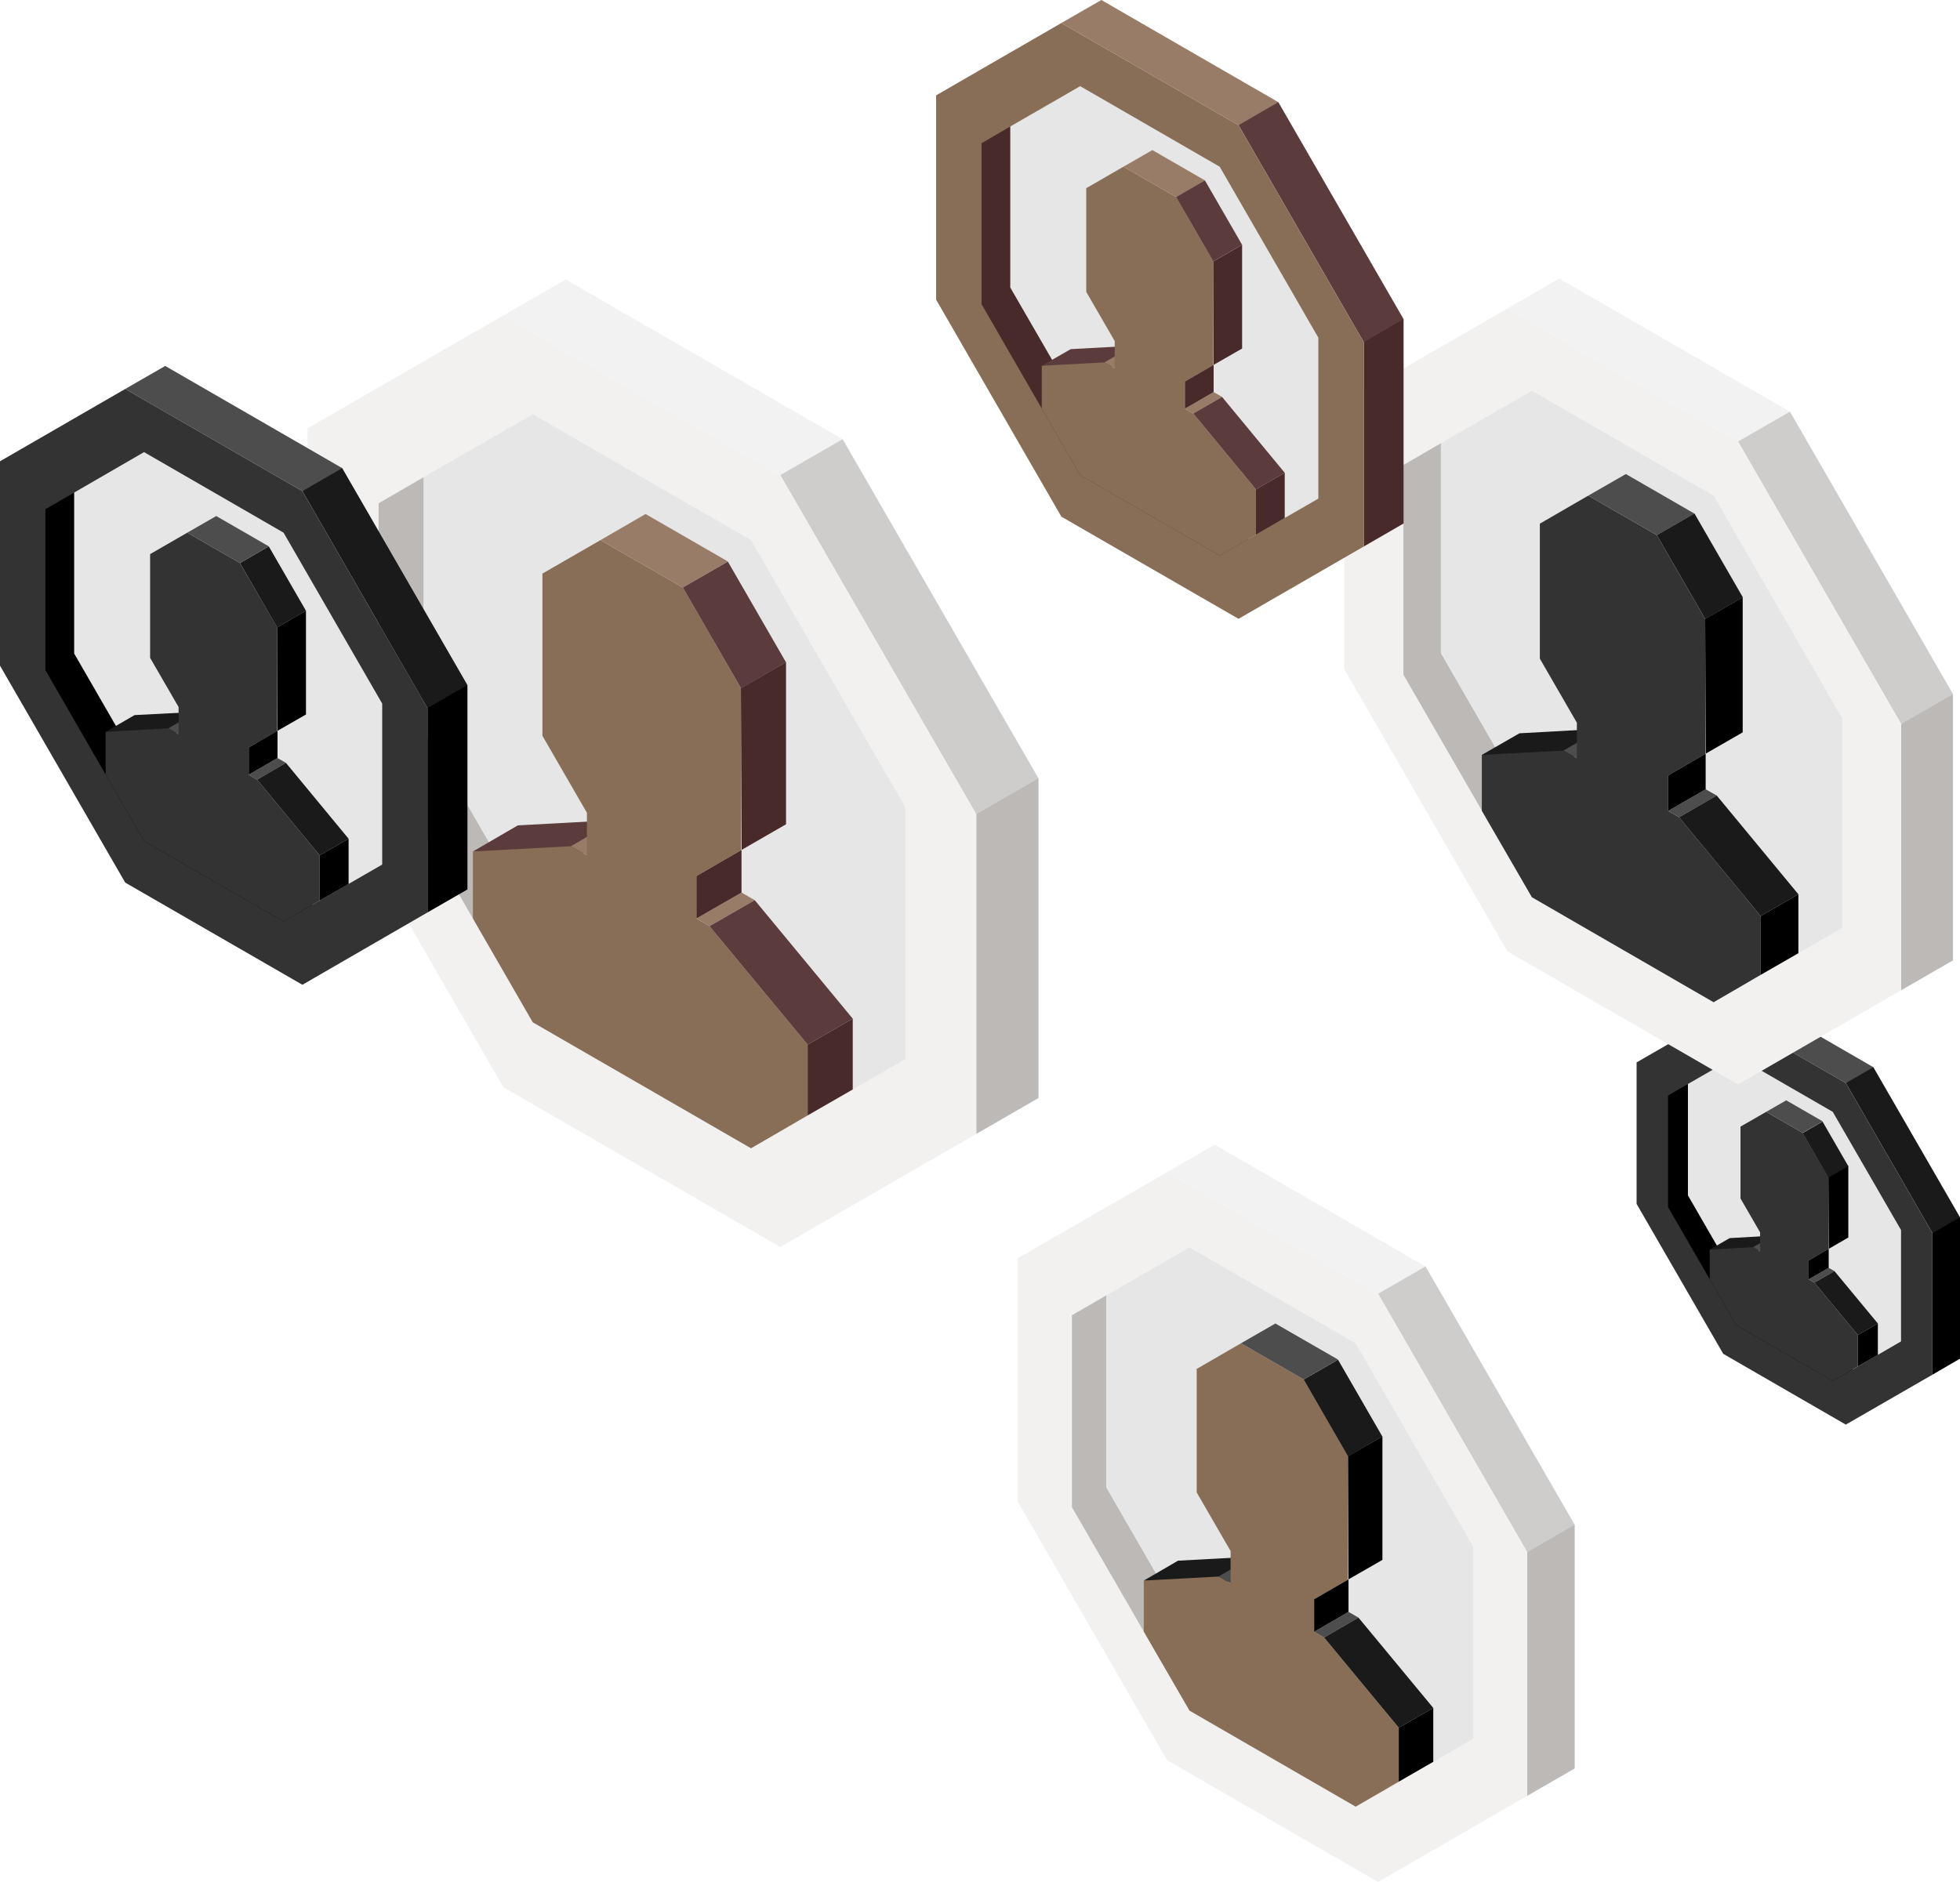 <?xml version="1.0" encoding="UTF-8"?> <svg xmlns="http://www.w3.org/2000/svg" id="Layer_1" data-name="Layer 1" width="126" height="121.01" viewBox="0 0 126 121.01"><defs><style>.cls-1{fill:#4d4d4d;}.cls-2{fill:#1a1a1a;}.cls-3{fill:#333;}.cls-4{fill:#e6e6e6;}.cls-5{fill:#f2f2f2;}.cls-6{fill:#cecdcc;}.cls-7{fill:#bcb9b7;}.cls-8{fill:#f3f1ef;}.cls-9{fill:#5b3b3b;}.cls-10{fill:#997c67;}.cls-11{fill:#896e57;}.cls-12{fill:#492a2a;}</style></defs><title>Dispo_icon</title><polygon class="cls-1" points="118.66 69.64 110.78 65.1 112.56 64.07 120.43 68.62 119.69 69.77 118.66 69.64"></polygon><polygon class="cls-2" points="124.23 79.29 118.66 69.64 120.43 68.62 126 78.27 125.1 79.52 124.23 79.29"></polygon><polygon points="124.23 88.39 124.23 79.29 126 78.27 126 87.36 124.23 88.39"></polygon><polygon class="cls-3" points="124.23 79.29 118.66 69.64 110.78 65.1 105.21 68.31 105.21 77.41 110.78 87.05 118.66 91.6 124.23 88.39 124.23 79.29"></polygon><polygon points="119.11 88.05 117.82 88.79 111.62 85.21 107.23 77.61 107.23 70.44 108.51 69.7 108.51 76.86 112.9 84.46 119.11 88.05"></polygon><polygon class="cls-4" points="122.21 79.09 122.21 86.25 119.11 88.05 112.9 84.46 108.51 76.86 108.51 69.7 111.62 67.91 117.82 71.49 122.21 79.09"></polygon><polygon class="cls-2" points="112.76 80.69 109.91 80.35 111.19 79.61 113.98 79.45 112.76 80.69"></polygon><polygon class="cls-1" points="113.15 80.46 112.7 80.19 113.98 79.45 114.44 79.72 113.15 80.46"></polygon><polygon class="cls-3" points="116.64 82.47 116.27 82.26 116.27 81.05 117.54 80.32 117.54 75.7 115.88 72.84 113.54 71.49 111.89 72.44 111.89 77.06 113.15 79.24 113.15 80.46 112.7 80.19 109.91 80.35 109.91 82.25 111.62 85.21 117.82 88.79 119.43 87.86 119.43 85.84 116.64 82.47"></polygon><polygon class="cls-1" points="115.88 72.84 113.54 71.49 114.83 70.75 117.17 72.1 115.88 72.84"></polygon><polygon class="cls-1" points="116.64 82.47 116.27 82.26 117.56 81.52 117.93 81.73 116.64 82.47"></polygon><rect class="cls-2" x="116.61" y="72.25" width="1.48" height="3.31" transform="translate(-21.23 68.59) rotate(-30)"></rect><polygon class="cls-2" points="119.43 85.84 116.64 82.47 117.93 81.73 120.72 85.1 119.43 85.84"></polygon><polygon points="117.56 80.3 117.54 75.7 118.82 74.96 118.82 79.57 117.56 80.3"></polygon><polygon points="116.27 82.26 116.27 81.05 117.56 80.3 117.56 81.52 116.27 82.26"></polygon><polygon points="119.43 87.86 119.43 85.84 120.72 85.1 120.72 87.12 119.43 87.86"></polygon><polygon class="cls-5" points="50.16 30.55 32.36 20.28 36.37 17.97 54.17 28.24 52.49 30.84 50.16 30.55"></polygon><polygon class="cls-6" points="62.76 52.36 50.16 30.55 54.17 28.24 66.76 50.05 64.72 52.89 62.76 52.36"></polygon><polygon class="cls-7" points="62.76 72.91 62.76 52.36 66.76 50.05 66.76 70.6 62.76 72.91"></polygon><polygon class="cls-8" points="62.76 52.36 50.16 30.55 32.36 20.28 19.77 27.54 19.77 48.1 32.36 69.91 50.16 80.18 62.76 72.91 62.76 52.36"></polygon><polygon class="cls-7" points="51.18 72.15 48.28 73.83 34.25 65.73 24.34 48.55 24.34 32.36 27.24 30.68 27.24 46.88 37.15 64.06 51.18 72.15"></polygon><polygon class="cls-4" points="58.2 51.91 58.2 68.1 51.18 72.15 37.15 64.06 27.24 46.88 27.24 30.68 34.25 26.64 48.28 34.73 58.2 51.91"></polygon><polygon class="cls-9" points="36.83 55.53 30.4 54.75 33.29 53.07 39.6 52.73 36.83 55.53"></polygon><polygon class="cls-10" points="37.73 54.99 36.7 54.41 39.6 52.73 40.62 53.32 37.73 54.99"></polygon><polygon class="cls-11" points="45.61 59.55 44.77 59.06 44.77 56.33 47.63 54.67 47.63 44.25 43.9 37.78 38.6 34.73 34.87 36.88 34.87 47.31 37.73 52.26 37.73 54.99 36.7 54.41 30.4 54.75 30.4 59.05 34.25 65.73 48.28 73.83 51.92 71.72 51.92 67.17 45.61 59.55"></polygon><polygon class="cls-10" points="43.9 37.78 38.6 34.73 41.5 33.05 46.79 36.1 43.9 37.78"></polygon><polygon class="cls-10" points="45.61 59.55 44.77 59.06 47.67 57.39 48.52 57.88 45.61 59.55"></polygon><rect class="cls-9" x="45.54" y="36.44" width="3.34" height="7.48" transform="translate(-13.76 28.98) rotate(-29.99)"></rect><polygon class="cls-9" points="51.92 67.17 45.61 59.55 48.52 57.88 54.82 65.5 51.92 67.17"></polygon><polygon class="cls-12" points="47.67 54.65 47.63 44.25 50.53 42.58 50.53 53 47.67 54.65"></polygon><polygon class="cls-12" points="44.77 59.06 44.77 56.33 47.67 54.65 47.67 57.39 44.77 59.06"></polygon><polygon class="cls-12" points="51.92 71.72 51.92 67.17 54.82 65.5 54.82 70.05 51.92 71.72"></polygon><polygon class="cls-5" points="111.73 28.39 96.9 19.84 100.24 17.91 115.07 26.47 113.66 28.63 111.73 28.39"></polygon><polygon class="cls-6" points="122.22 46.56 111.73 28.39 115.07 26.47 125.55 44.63 123.85 47 122.22 46.56"></polygon><polygon class="cls-7" points="122.22 63.67 122.22 46.56 125.55 44.63 125.55 61.75 122.22 63.67"></polygon><polygon class="cls-8" points="122.22 46.56 111.73 28.39 96.9 19.84 86.41 25.89 86.41 43.01 96.9 61.17 111.73 69.73 122.22 63.67 122.22 46.56"></polygon><polygon class="cls-7" points="112.57 63.04 110.16 64.44 98.48 57.69 90.22 43.38 90.22 29.9 92.63 28.5 92.63 41.99 100.89 56.3 112.57 63.04"></polygon><polygon class="cls-4" points="118.42 46.18 118.42 59.67 112.57 63.04 100.89 56.3 92.63 41.99 92.63 28.5 98.48 25.13 110.16 31.87 118.42 46.18"></polygon><polygon class="cls-2" points="100.62 49.2 95.26 48.54 97.68 47.15 102.93 46.86 100.62 49.2"></polygon><polygon class="cls-1" points="101.37 48.75 100.51 48.26 102.93 46.86 103.78 47.35 101.37 48.75"></polygon><polygon class="cls-3" points="107.94 52.55 107.24 52.14 107.24 49.86 109.62 48.48 109.62 39.8 106.51 34.41 102.1 31.87 98.99 33.67 98.99 42.35 101.37 46.47 101.37 48.75 100.51 48.26 95.26 48.54 95.26 52.13 98.48 57.69 110.16 64.44 113.19 62.68 113.19 58.9 107.94 52.55"></polygon><polygon class="cls-1" points="106.51 34.41 102.1 31.87 104.52 30.48 108.92 33.02 106.51 34.41"></polygon><polygon class="cls-1" points="107.94 52.55 107.24 52.14 109.65 50.75 110.36 51.15 107.94 52.55"></polygon><rect class="cls-2" x="107.88" y="33.3" width="2.79" height="6.23" transform="translate(-3.57 59.49) rotate(-29.99)"></rect><polygon class="cls-2" points="113.19 58.9 107.94 52.55 110.36 51.15 115.61 57.5 113.19 58.9"></polygon><polygon points="109.65 48.46 109.62 39.8 112.03 38.41 112.03 47.09 109.65 48.46"></polygon><polygon points="107.24 52.14 107.24 49.86 109.65 48.46 109.65 50.75 107.24 52.14"></polygon><polygon points="113.19 62.68 113.19 58.9 115.61 57.5 115.61 61.29 113.19 62.68"></polygon><polygon class="cls-5" points="88.59 83.19 75.03 75.37 78.08 73.6 91.64 81.43 90.36 83.41 88.59 83.19"></polygon><polygon class="cls-6" points="98.18 99.81 88.59 83.19 91.64 81.43 101.23 98.04 99.68 100.21 98.18 99.81"></polygon><polygon class="cls-7" points="98.18 115.47 98.18 99.81 101.23 98.04 101.23 113.71 98.18 115.47"></polygon><polygon class="cls-8" points="98.18 99.81 88.59 83.19 75.03 75.37 65.43 80.9 65.43 96.56 75.03 113.18 88.59 121.01 98.18 115.47 98.18 99.81"></polygon><polygon class="cls-7" points="89.36 114.89 87.15 116.17 76.47 109.99 68.91 96.91 68.91 84.57 71.12 83.29 71.12 95.63 78.67 108.72 89.36 114.89"></polygon><polygon class="cls-4" points="94.71 99.46 94.71 111.8 89.36 114.89 78.67 108.72 71.12 95.63 71.12 83.29 76.47 80.21 87.15 86.38 94.71 99.46"></polygon><polygon class="cls-2" points="78.43 102.22 73.53 101.63 75.73 100.35 80.54 100.09 78.43 102.22"></polygon><polygon class="cls-1" points="79.11 101.81 78.33 101.37 80.54 100.09 81.32 100.54 79.11 101.81"></polygon><polygon class="cls-11" points="85.12 105.29 84.48 104.92 84.48 102.83 86.66 101.57 86.66 93.63 83.81 88.7 79.78 86.37 76.93 88.02 76.93 95.96 79.11 99.73 79.11 101.81 78.33 101.37 73.53 101.63 73.53 104.91 76.47 109.99 87.15 116.16 89.92 114.56 89.92 111.09 85.12 105.29"></polygon><polygon class="cls-1" points="83.81 88.7 79.78 86.37 81.99 85.1 86.02 87.42 83.81 88.7"></polygon><polygon class="cls-1" points="85.12 105.29 84.48 104.92 86.69 103.64 87.33 104.01 85.12 105.29"></polygon><rect class="cls-2" x="85.06" y="87.68" width="2.55" height="5.7" transform="translate(-33.69 55.28) rotate(-29.99)"></rect><polygon class="cls-2" points="89.92 111.09 85.12 105.29 87.33 104.01 92.14 109.82 89.92 111.09"></polygon><polygon points="86.69 101.55 86.66 93.63 88.87 92.36 88.87 100.3 86.69 101.55"></polygon><polygon points="84.48 104.92 84.48 102.83 86.69 101.55 86.69 103.64 84.48 104.92"></polygon><polygon points="89.92 114.56 89.92 111.09 92.14 109.82 92.14 113.28 89.92 114.56"></polygon><polygon class="cls-1" points="19.44 31.58 8.05 25.01 10.62 23.53 22 30.1 20.92 31.76 19.44 31.58"></polygon><polygon class="cls-2" points="27.48 45.53 19.44 31.58 22 30.1 30.05 44.05 28.74 45.86 27.48 45.53"></polygon><polygon points="27.48 58.67 27.48 45.53 30.05 44.05 30.05 57.19 27.48 58.67"></polygon><polygon class="cls-3" points="27.48 45.53 19.44 31.58 8.05 25.01 0 29.66 0 42.8 8.05 56.75 19.44 63.32 27.48 58.67 27.48 45.53"></polygon><polygon points="20.08 58.18 18.23 59.25 9.26 54.08 2.92 43.09 2.92 32.74 4.77 31.67 4.77 42.02 11.11 53.01 20.08 58.18"></polygon><polygon class="cls-4" points="24.57 45.24 24.57 55.59 20.08 58.18 11.11 53.01 4.77 42.02 4.77 31.67 9.26 29.07 18.23 34.25 24.57 45.24"></polygon><polygon class="cls-2" points="10.91 47.55 6.79 47.06 8.65 45.98 12.68 45.77 10.91 47.55"></polygon><polygon class="cls-1" points="11.48 47.21 10.82 46.83 12.68 45.77 13.34 46.14 11.48 47.21"></polygon><polygon class="cls-3" points="16.53 50.13 15.99 49.81 15.99 48.06 17.82 47.01 17.82 40.34 15.42 36.2 12.04 34.25 9.65 35.63 9.65 42.3 11.48 45.46 11.48 47.21 10.82 46.83 6.79 47.06 6.79 49.8 9.26 54.08 18.23 59.25 20.55 57.91 20.55 55 16.53 50.13"></polygon><polygon class="cls-1" points="15.42 36.2 12.04 34.25 13.9 33.18 17.28 35.13 15.42 36.2"></polygon><polygon class="cls-1" points="16.53 50.13 15.99 49.81 17.84 48.74 18.38 49.05 16.53 50.13"></polygon><rect class="cls-2" x="16.48" y="35.35" width="2.14" height="4.78" transform="translate(-16.52 13.83) rotate(-30)"></rect><polygon class="cls-2" points="20.55 55 16.53 50.13 18.38 49.05 22.41 53.93 20.55 55"></polygon><polygon points="17.84 46.99 17.82 40.34 19.67 39.27 19.67 45.94 17.84 46.99"></polygon><polygon points="15.99 49.81 15.99 48.06 17.84 46.99 17.84 48.74 15.99 49.81"></polygon><polygon points="20.55 57.91 20.55 55 22.41 53.93 22.41 56.84 20.55 57.91"></polygon><polygon class="cls-10" points="79.62 8.05 68.23 1.48 70.8 0 82.18 6.57 81.1 8.23 79.62 8.05"></polygon><polygon class="cls-9" points="87.67 22 79.62 8.05 82.18 6.57 90.23 20.52 88.92 22.33 87.67 22"></polygon><polygon class="cls-12" points="87.67 35.14 87.67 22 90.23 20.52 90.23 33.66 87.67 35.14"></polygon><polygon class="cls-11" points="87.67 22 79.62 8.05 68.23 1.48 60.18 6.13 60.18 19.27 68.23 33.22 79.62 39.79 87.67 35.14 87.67 22"></polygon><polygon class="cls-12" points="80.26 34.65 78.41 35.72 69.44 30.55 63.1 19.56 63.1 9.21 64.95 8.13 64.95 18.49 71.3 29.47 80.26 34.65"></polygon><polygon class="cls-4" points="84.75 21.71 84.75 32.06 80.26 34.65 71.3 29.47 64.95 18.49 64.95 8.13 69.44 5.54 78.41 10.72 84.75 21.71"></polygon><polygon class="cls-9" points="71.09 24.02 66.97 23.52 68.83 22.45 72.86 22.23 71.09 24.02"></polygon><polygon class="cls-10" points="71.66 23.68 71 23.3 72.86 22.23 73.52 22.61 71.66 23.68"></polygon><polygon class="cls-11" points="76.71 26.59 76.17 26.28 76.17 24.53 78 23.48 78 16.81 75.61 12.67 72.22 10.72 69.83 12.1 69.83 18.77 71.66 21.93 71.66 23.68 71 23.3 66.97 23.52 66.97 26.27 69.44 30.55 78.41 35.72 80.74 34.38 80.74 31.47 76.71 26.59"></polygon><polygon class="cls-10" points="75.61 12.67 72.22 10.72 74.08 9.65 77.46 11.6 75.61 12.67"></polygon><polygon class="cls-10" points="76.71 26.59 76.17 26.28 78.02 25.21 78.56 25.52 76.71 26.59"></polygon><rect class="cls-9" x="76.66" y="11.81" width="2.14" height="4.78" transform="translate(3.31 40.77) rotate(-30)"></rect><polygon class="cls-9" points="80.74 31.47 76.71 26.59 78.56 25.52 82.59 30.4 80.74 31.47"></polygon><polygon class="cls-12" points="78.02 23.46 78 16.81 79.85 15.74 79.85 22.41 78.02 23.46"></polygon><polygon class="cls-12" points="76.17 26.28 76.17 24.53 78.02 23.46 78.02 25.21 76.17 26.28"></polygon><polygon class="cls-12" points="80.74 34.38 80.74 31.47 82.59 30.4 82.59 33.31 80.74 34.38"></polygon></svg> 